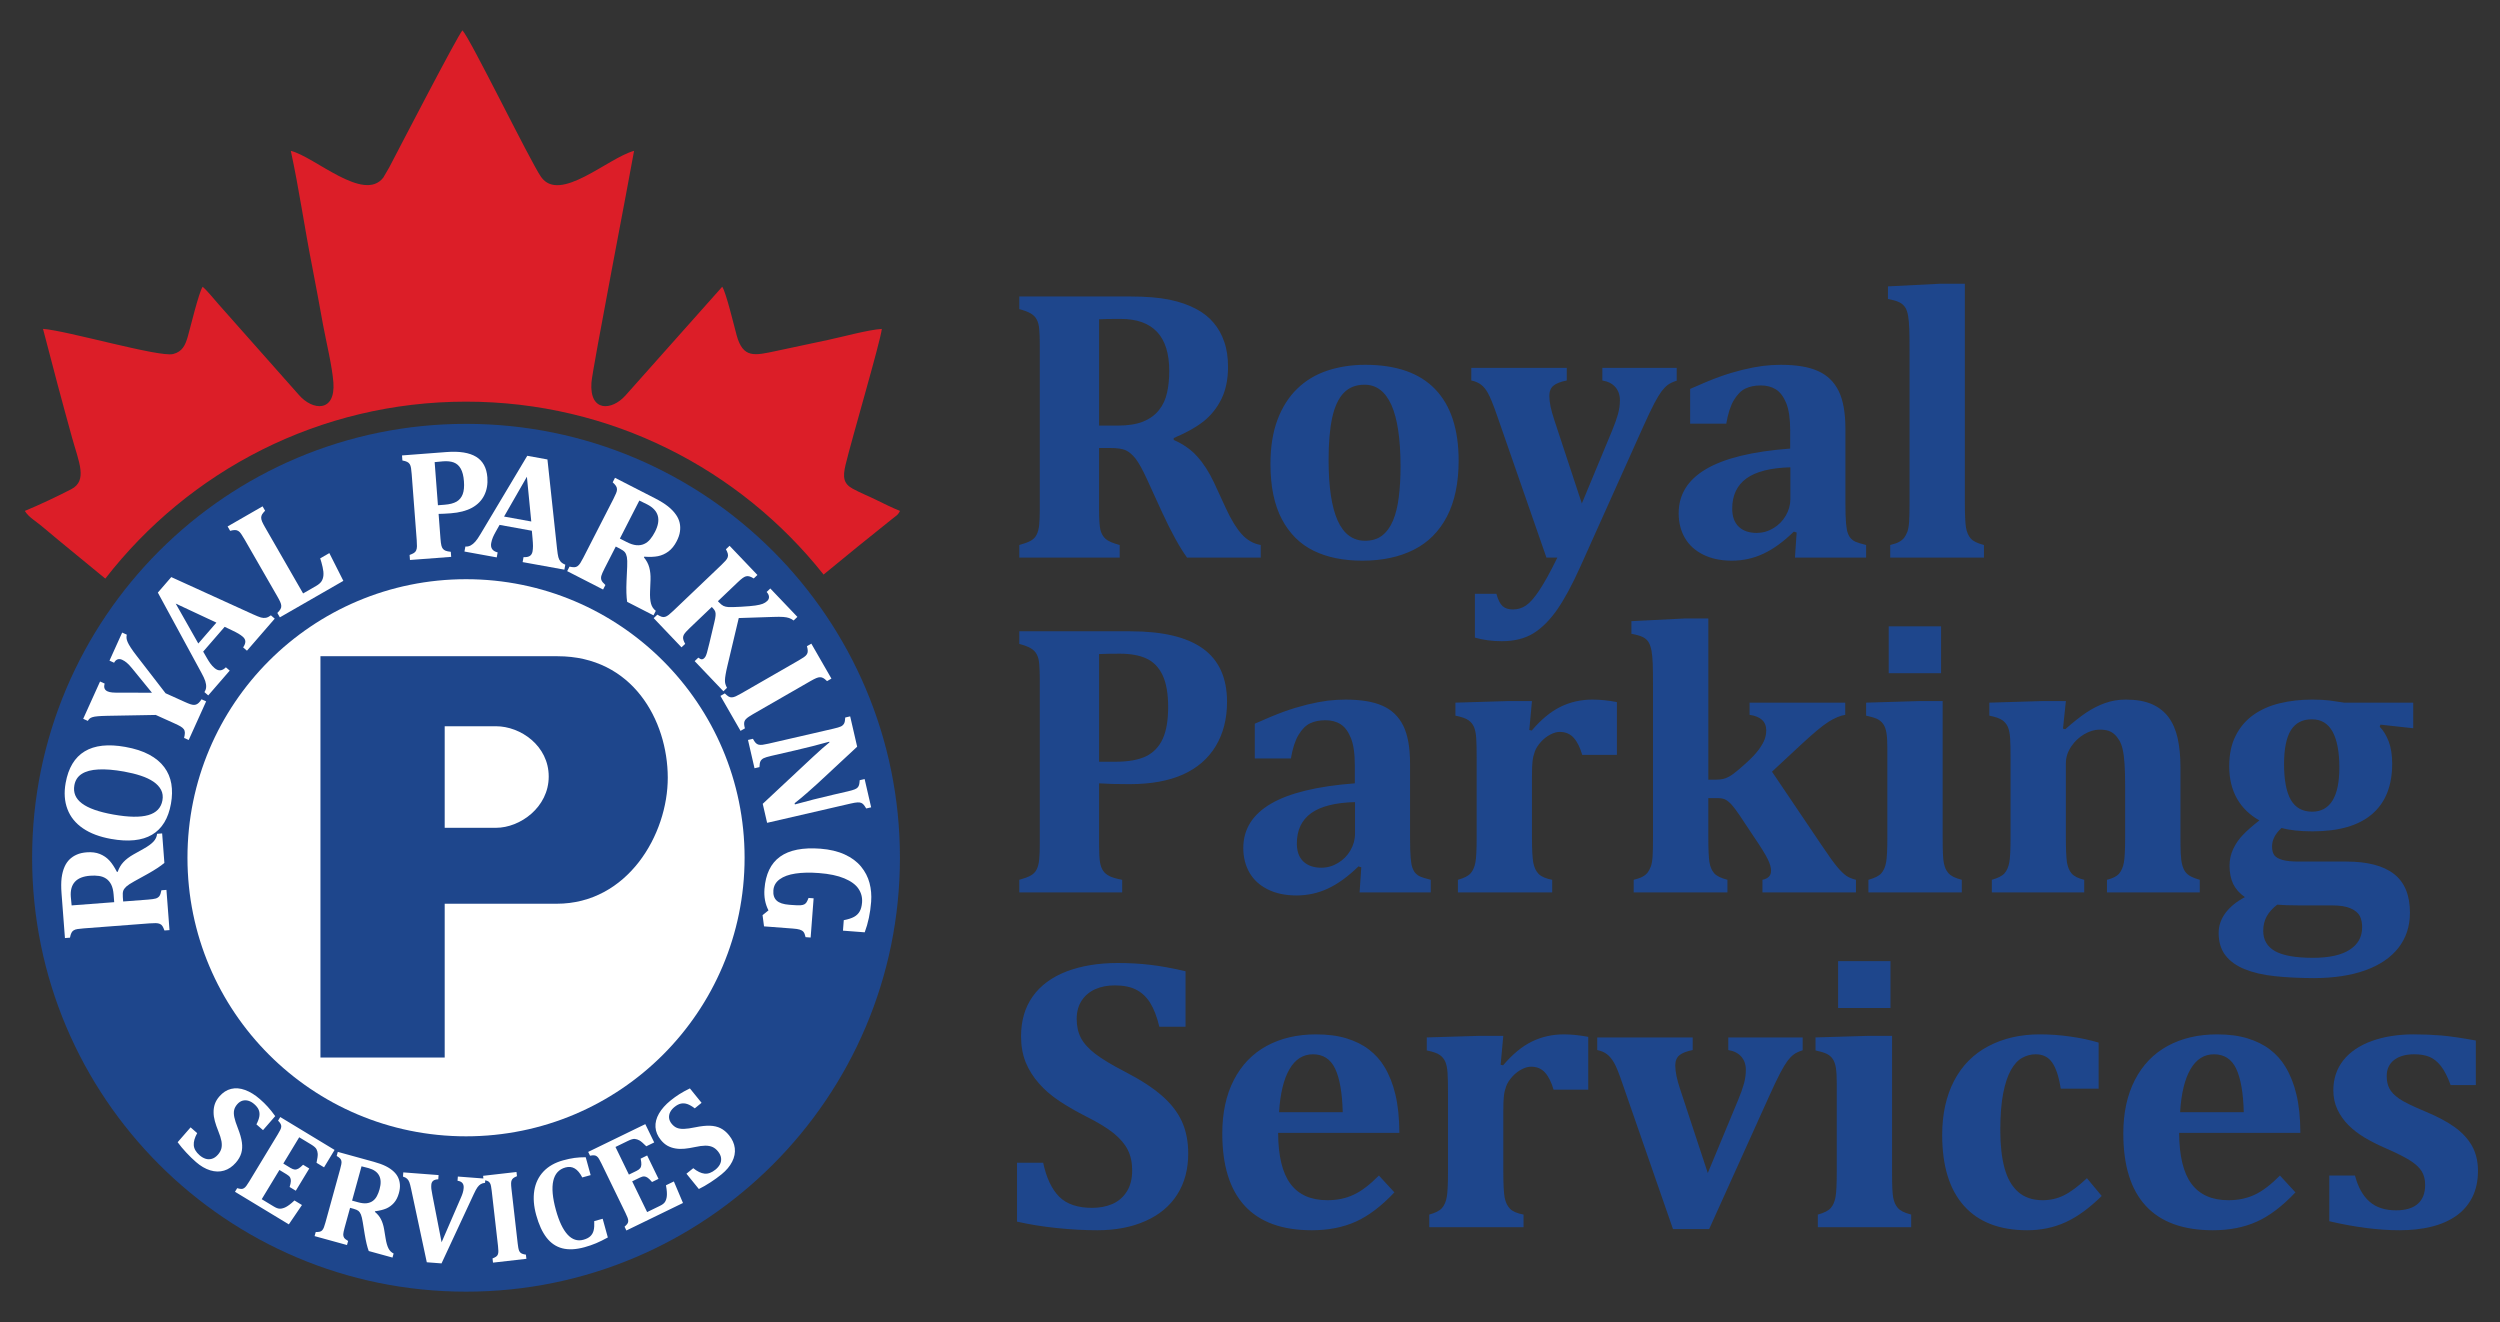 <svg width="295" height="156" viewBox="0 0 295 156" fill="none" xmlns="http://www.w3.org/2000/svg">
<rect x="0" y="0" width="295" height="156" fill="#333333" stroke="none"/>
<path fill-rule="evenodd" clip-rule="evenodd" d="M54.991 50.015C83.269 50.015 106.192 72.938 106.192 101.216C106.192 129.493 83.269 152.417 54.991 152.417C26.714 152.417 3.79 129.493 3.79 101.216C3.791 72.938 26.715 50.015 54.991 50.015Z" fill="#1E468C"/>
<path fill-rule="evenodd" clip-rule="evenodd" d="M54.992 68.346C73.145 68.346 87.862 83.063 87.862 101.216C87.862 119.369 73.145 134.086 54.992 134.086C36.838 134.086 22.121 119.369 22.121 101.216C22.121 83.063 36.838 68.346 54.992 68.346Z" fill="white"/>
<path fill-rule="evenodd" clip-rule="evenodd" d="M34.316 17.802C35.288 22.266 35.951 26.986 36.854 31.529C37.296 33.746 37.697 36.067 38.12 38.333C38.487 40.307 39.205 43.244 39.341 45.152C39.592 48.668 36.887 48.487 35.248 46.577L25.813 35.93C25.276 35.336 24.477 34.311 23.911 33.841C23.465 34.496 22.483 38.559 22.175 39.66C21.869 40.754 21.516 41.486 20.441 41.773C18.84 42.199 7.878 39.004 5.075 38.807L6.787 45.333C7.365 47.483 7.906 49.5 8.511 51.672C9.302 54.517 10.36 56.712 8.409 57.727C6.779 58.573 4.527 59.632 2.932 60.287C3.306 60.974 4.348 61.592 4.929 62.09C5.609 62.671 6.243 63.199 6.941 63.77L12.427 68.277C22.273 55.574 37.677 47.394 54.992 47.394C72.089 47.394 87.324 55.368 97.182 67.799C99.907 65.555 102.619 63.346 105.277 61.233C105.853 60.774 105.931 60.801 106.202 60.287C105.316 59.936 104.279 59.424 103.335 58.959C102.411 58.503 101.514 58.159 100.621 57.669C99.529 57.069 99.427 56.308 99.775 54.851C100.534 51.691 103.875 40.378 104.055 38.813C102.427 38.918 99.503 39.73 97.809 40.089C95.71 40.534 93.676 40.973 91.612 41.41C89.028 41.958 87.68 42.325 86.92 39.546C86.631 38.492 85.666 34.457 85.222 33.837L73.809 46.663C72.185 48.484 69.549 48.634 69.789 45.15C69.895 43.589 74.337 20.659 74.82 17.8C71.723 18.638 66.039 24.029 63.841 20.87C62.562 19.034 55.496 4.532 54.568 3.583C54.035 4.13 47.209 17.304 45.938 19.738L45.225 20.961C42.928 23.94 37.114 18.48 34.316 17.802Z" fill="#DC1E28"/>
<path d="M264.765 131.239C264.704 128.936 264.404 127.226 263.864 126.093C263.325 124.968 262.454 124.406 261.244 124.406C260.089 124.406 259.164 124.991 258.479 126.163C257.799 127.334 257.385 129.028 257.253 131.24H264.765V131.239ZM270.86 140.7C269.327 142.326 267.809 143.474 266.307 144.153C264.796 144.83 263.071 145.169 261.114 145.169C257.609 145.169 254.966 144.207 253.201 142.288C251.43 140.37 250.551 137.527 250.551 133.744C250.551 131.309 251.006 129.205 251.915 127.441C252.824 125.669 254.118 124.329 255.783 123.42C257.455 122.511 259.395 122.057 261.607 122.057C262.979 122.057 264.181 122.21 265.205 122.527C266.238 122.842 267.123 123.281 267.864 123.851C268.595 124.414 269.211 125.091 269.689 125.892C270.259 126.84 270.691 127.927 270.976 129.144C271.276 130.392 271.438 131.902 271.444 133.682H257.137C257.153 136.402 257.638 138.405 258.594 139.691C259.55 140.978 261.005 141.625 262.963 141.625C264.103 141.625 265.136 141.41 266.052 140.978C266.969 140.554 267.962 139.799 269.033 138.712L270.86 140.7ZM246.259 139.028L248.001 141.125C246.529 142.572 245.103 143.606 243.724 144.229C242.346 144.853 240.844 145.169 239.217 145.169C235.958 145.169 233.461 144.207 231.751 142.288C230.034 140.37 229.178 137.58 229.178 133.928C229.178 131.463 229.649 129.328 230.587 127.525C231.527 125.731 232.876 124.367 234.64 123.443C236.395 122.518 238.415 122.056 240.687 122.056C241.905 122.056 243.123 122.141 244.332 122.318C245.541 122.487 246.643 122.726 247.638 123.027V128.466H243.169C242.946 127.049 242.607 126.016 242.154 125.376C241.705 124.729 241.058 124.406 240.211 124.406C239.656 124.406 239.124 124.544 238.625 124.821C238.115 125.099 237.677 125.577 237.291 126.262C236.906 126.947 236.597 127.865 236.374 129.02C236.151 130.169 236.035 131.624 236.035 133.389C236.035 135.146 236.205 136.633 236.536 137.842C236.867 139.052 237.399 139.992 238.138 140.639C238.87 141.293 239.84 141.625 241.05 141.625C241.921 141.625 242.745 141.44 243.516 141.063C244.295 140.685 245.212 140.007 246.259 139.028ZM214.502 143.32C215.241 143.12 215.75 142.865 216.027 142.55C216.305 142.234 216.49 141.803 216.59 141.263C216.69 140.724 216.737 139.738 216.737 138.304V127.811C216.737 127.071 216.706 126.478 216.637 126.023C216.567 125.576 216.444 125.214 216.251 124.945C216.067 124.675 215.812 124.466 215.488 124.321C215.165 124.181 214.741 124.058 214.232 123.95V122.417L220.442 122.232H223.263V138.281C223.263 139.129 223.27 139.775 223.293 140.237C223.316 140.693 223.346 141.047 223.393 141.293C223.439 141.548 223.509 141.764 223.586 141.963C223.671 142.157 223.778 142.341 223.917 142.503C224.048 142.673 224.248 142.82 224.503 142.958C224.757 143.089 225.096 143.212 225.52 143.32V144.808H214.502V143.32ZM223.077 113.411V118.943H216.897V113.411H223.077ZM199.739 122.418V123.905C199.03 124.043 198.507 124.245 198.176 124.514C197.845 124.783 197.682 125.192 197.682 125.731C197.682 126.455 197.875 127.395 198.267 128.558L201.519 138.42L205.108 129.776C205.411 129.051 205.634 128.42 205.788 127.865C205.934 127.319 206.011 126.779 206.011 126.255C206.011 125.624 205.835 125.1 205.472 124.683C205.108 124.268 204.593 124.014 203.938 123.906V122.418H212.715V123.929C212.282 124.068 211.927 124.229 211.667 124.421C211.404 124.622 211.158 124.876 210.918 125.192C210.689 125.508 210.404 125.978 210.072 126.601C209.741 127.226 209.293 128.173 208.723 129.436L201.681 145.03H197.413L191.449 127.857C191.048 126.663 190.717 125.854 190.463 125.407C190.2 124.96 189.923 124.621 189.615 124.39C189.306 124.158 188.921 123.997 188.475 123.905V122.417H199.739V122.418ZM177.073 125.645L177.365 125.708C178.461 124.414 179.592 123.481 180.747 122.911C181.911 122.341 183.168 122.057 184.522 122.057C185.441 122.057 186.403 122.157 187.412 122.349V128.581H183.321C183.067 127.704 182.736 127.033 182.32 126.571C181.903 126.101 181.35 125.869 180.664 125.869C180.332 125.869 179.962 125.969 179.561 126.177C179.17 126.378 178.799 126.664 178.461 127.033C178.121 127.403 177.883 127.78 177.736 128.157C177.597 128.543 177.497 128.928 177.459 129.321C177.412 129.714 177.39 130.299 177.39 131.086V138.282C177.39 139.715 177.443 140.716 177.543 141.287C177.65 141.857 177.859 142.303 178.174 142.627C178.489 142.951 179.03 143.181 179.777 143.32V144.808H168.652V143.32C169.376 143.12 169.876 142.865 170.154 142.55C170.432 142.234 170.617 141.803 170.716 141.263C170.816 140.724 170.864 139.738 170.864 138.304V129.027C170.864 127.919 170.849 127.093 170.809 126.555C170.771 126.023 170.679 125.592 170.539 125.268C170.393 124.945 170.177 124.682 169.885 124.482C169.593 124.274 169.085 124.097 168.359 123.95V122.417L174.547 122.232H177.39L177.073 125.645ZM158.443 131.239C158.383 128.936 158.082 127.226 157.542 126.093C157.003 124.968 156.132 124.406 154.923 124.406C153.767 124.406 152.843 124.991 152.157 126.163C151.479 127.334 151.063 129.028 150.931 131.24H158.443V131.239ZM164.538 140.7C163.006 142.326 161.487 143.474 159.985 144.153C158.474 144.83 156.749 145.169 154.792 145.169C151.287 145.169 148.645 144.207 146.88 142.288C145.108 140.37 144.23 137.527 144.23 133.744C144.23 131.309 144.684 129.205 145.593 127.441C146.502 125.669 147.797 124.329 149.461 123.42C151.133 122.511 153.074 122.057 155.285 122.057C156.656 122.057 157.858 122.21 158.884 122.527C159.916 122.842 160.803 123.281 161.541 123.851C162.274 124.414 162.89 125.091 163.368 125.892C163.938 126.84 164.369 127.927 164.654 129.144C164.955 130.392 165.117 131.902 165.125 133.682H150.818C150.832 136.402 151.318 138.405 152.273 139.691C153.229 140.978 154.685 141.625 156.642 141.625C157.781 141.625 158.816 141.41 159.732 140.978C160.648 140.554 161.641 139.799 162.712 138.712L164.538 140.7ZM123.096 137.203C123.472 138.989 124.105 140.322 124.983 141.209C125.861 142.087 127.155 142.526 128.859 142.526C129.744 142.526 130.538 142.379 131.247 142.079C131.956 141.772 132.525 141.286 132.949 140.623C133.381 139.952 133.597 139.113 133.597 138.104C133.597 137.172 133.42 136.363 133.073 135.677C132.727 134.991 132.171 134.344 131.41 133.719C130.639 133.103 129.568 132.449 128.204 131.763C127.024 131.169 125.969 130.561 125.015 129.929C124.067 129.297 123.257 128.604 122.596 127.841C121.925 127.085 121.401 126.254 121.031 125.352C120.669 124.443 120.484 123.434 120.484 122.301C120.484 120.453 120.938 118.881 121.856 117.586C122.773 116.291 124.106 115.306 125.839 114.635C127.581 113.972 129.592 113.634 131.88 113.634C133.221 113.634 134.5 113.703 135.716 113.849C136.934 113.988 138.327 114.242 139.893 114.604V121.153H136.802C136.517 119.959 136.148 119.019 135.709 118.318C135.261 117.617 134.707 117.101 134.044 116.77C133.382 116.438 132.55 116.276 131.54 116.276C130.685 116.276 129.915 116.423 129.237 116.724C128.559 117.033 128.027 117.478 127.635 118.073C127.25 118.666 127.049 119.382 127.049 120.229C127.049 121.1 127.219 121.855 127.558 122.495C127.897 123.134 128.467 123.758 129.26 124.367C130.062 124.976 131.218 125.677 132.735 126.455C134.592 127.418 136.048 128.365 137.103 129.29C138.167 130.215 138.953 131.224 139.454 132.31C139.955 133.404 140.21 134.676 140.21 136.116C140.21 137.965 139.786 139.576 138.922 140.94C138.068 142.295 136.819 143.343 135.177 144.075C133.537 144.807 131.642 145.169 129.491 145.169C127.951 145.169 126.356 145.083 124.692 144.907C123.028 144.737 121.471 144.482 120.007 144.152V137.203H123.096ZM268.711 106.751C268.171 107.167 267.755 107.629 267.477 108.123C267.201 108.624 267.061 109.194 267.061 109.84C267.061 110.919 267.532 111.72 268.471 112.244C269.411 112.761 270.898 113.023 272.932 113.023C274.828 113.023 276.268 112.707 277.254 112.074C278.241 111.443 278.734 110.557 278.734 109.409C278.734 108.901 278.641 108.461 278.464 108.099C278.279 107.738 277.924 107.436 277.401 107.198C276.877 106.959 276.13 106.836 275.167 106.836H271.284C270.182 106.836 269.327 106.805 268.711 106.751ZM269.518 90.156C269.518 92.051 269.789 93.461 270.32 94.385C270.86 95.317 271.699 95.779 272.839 95.779C273.88 95.779 274.673 95.349 275.219 94.493C275.766 93.63 276.044 92.32 276.044 90.564C276.044 88.715 275.774 87.305 275.242 86.334C274.711 85.364 273.895 84.878 272.793 84.878C271.683 84.878 270.86 85.309 270.319 86.172C269.789 87.036 269.518 88.368 269.518 90.156ZM284.759 85.933L280.899 85.509L280.806 85.756C281.23 86.179 281.576 86.749 281.862 87.481C282.139 88.213 282.278 89.092 282.278 90.109C282.278 92.729 281.484 94.716 279.897 96.073C278.31 97.428 275.968 98.098 272.887 98.098C271.4 98.098 270.174 97.968 269.226 97.698C268.481 98.376 268.101 99.1 268.101 99.886C268.101 100.332 268.195 100.679 268.378 100.926C268.571 101.164 268.887 101.35 269.342 101.473C269.797 101.604 270.436 101.665 271.26 101.665H276.861C279.373 101.665 281.253 102.158 282.501 103.137C283.749 104.115 284.373 105.633 284.373 107.698C284.373 109.3 283.919 110.687 283.01 111.85C282.101 113.006 280.792 113.892 279.095 114.501C277.393 115.11 275.375 115.41 273.047 115.417C271.345 115.41 269.804 115.341 268.417 115.186C267.03 115.04 265.852 114.762 264.872 114.362C263.894 113.97 263.138 113.423 262.6 112.729C262.069 112.036 261.799 111.157 261.799 110.087C261.799 109.232 262.077 108.438 262.616 107.714C263.156 106.997 263.917 106.38 264.897 105.863C264.264 105.418 263.802 104.893 263.517 104.308C263.233 103.722 263.086 102.998 263.086 102.143C263.086 101.435 263.233 100.771 263.532 100.155C263.826 99.538 264.211 98.976 264.705 98.475C265.189 97.967 265.828 97.419 266.606 96.81C265.437 96.149 264.55 95.285 263.949 94.208C263.35 93.129 263.048 91.873 263.048 90.425C263.048 89.03 263.294 87.828 263.803 86.826C264.304 85.825 264.997 85.008 265.875 84.376C266.762 83.745 267.794 83.282 268.996 82.99C270.191 82.697 271.478 82.551 272.864 82.551C273.634 82.551 274.313 82.589 274.898 82.658C275.484 82.735 276.053 82.82 276.61 82.913H284.76V85.933H284.759ZM259.572 105.302H248.625V103.815C249.317 103.645 249.796 103.399 250.065 103.075C250.334 102.752 250.519 102.321 250.62 101.774C250.72 101.219 250.767 100.233 250.767 98.8V92.775C250.767 91.704 250.744 90.834 250.697 90.147C250.652 89.463 250.582 88.899 250.482 88.46C250.388 88.029 250.25 87.659 250.08 87.366C249.903 87.074 249.711 86.834 249.504 86.65C249.295 86.457 249.049 86.319 248.78 86.226C248.509 86.141 248.162 86.096 247.738 86.096C247.168 86.096 246.575 86.273 245.959 86.626C245.342 86.981 244.818 87.468 244.402 88.091C243.978 88.716 243.771 89.385 243.771 90.086V98.777C243.771 100.21 243.818 101.204 243.901 101.759C243.994 102.313 244.179 102.752 244.457 103.076C244.735 103.4 245.226 103.646 245.936 103.816V105.303H235.034V103.816C235.758 103.615 236.26 103.361 236.536 103.046C236.813 102.729 236.999 102.299 237.099 101.759C237.2 101.219 237.245 100.234 237.245 98.8V89.523C237.245 88.414 237.229 87.589 237.191 87.05C237.152 86.519 237.061 86.088 236.922 85.763C236.775 85.441 236.56 85.178 236.267 84.978C235.974 84.77 235.467 84.593 234.743 84.446V82.913L240.928 82.728H243.773L243.433 85.979L243.703 86.048C244.635 85.224 245.46 84.568 246.162 84.099C246.87 83.621 247.609 83.244 248.388 82.966C249.158 82.69 249.973 82.551 250.838 82.551C252.07 82.551 253.094 82.728 253.904 83.082C254.72 83.436 255.375 83.953 255.884 84.623C256.386 85.301 256.747 86.134 256.963 87.112C257.178 88.091 257.294 89.223 257.294 90.518V98.777C257.294 99.44 257.301 100.064 257.324 100.641C257.348 101.219 257.403 101.682 257.494 102.028C257.588 102.375 257.71 102.659 257.863 102.876C258.026 103.091 258.249 103.278 258.535 103.43C258.819 103.577 259.166 103.707 259.574 103.816V105.302H259.572ZM220.473 103.816C221.212 103.615 221.719 103.361 221.998 103.046C222.275 102.729 222.461 102.299 222.561 101.759C222.661 101.219 222.707 100.234 222.707 98.8V88.306C222.707 87.567 222.677 86.974 222.608 86.519C222.538 86.072 222.415 85.71 222.222 85.441C222.037 85.17 221.783 84.962 221.459 84.816C221.136 84.677 220.712 84.554 220.203 84.446V82.913L226.413 82.728H229.234V98.776C229.234 99.624 229.241 100.271 229.264 100.733C229.287 101.188 229.317 101.542 229.364 101.789C229.41 102.043 229.479 102.259 229.556 102.46C229.642 102.652 229.749 102.836 229.888 102.998C230.019 103.169 230.219 103.316 230.473 103.454C230.728 103.584 231.067 103.707 231.491 103.816V105.303H220.473V103.816ZM229.047 73.907V79.438H222.868V73.907H229.047ZM209.094 91.057L214.918 99.685C215.773 100.965 216.405 101.843 216.813 102.321C217.222 102.806 217.576 103.145 217.877 103.353C218.177 103.553 218.555 103.707 219.003 103.815V105.302H207.969V103.815C208.646 103.676 208.986 103.322 208.986 102.751C208.986 102.359 208.855 101.897 208.584 101.365C208.323 100.826 207.806 99.993 207.044 98.869L205.303 96.25C204.909 95.664 204.593 95.24 204.355 94.978C204.117 94.709 203.878 94.516 203.645 94.378C203.407 94.239 203.083 94.177 202.659 94.177H201.581V98.777C201.581 100.21 201.628 101.196 201.712 101.736C201.804 102.275 201.989 102.715 202.267 103.037C202.544 103.361 203.067 103.615 203.838 103.816V105.303H192.775V103.816C193.23 103.707 193.585 103.584 193.839 103.438C194.092 103.3 194.293 103.13 194.431 102.946C194.578 102.753 194.701 102.514 194.809 102.221C194.91 101.929 194.979 101.52 195.01 101.003C195.04 100.488 195.054 99.74 195.054 98.777V81.171C195.054 79.877 195.048 78.93 195.024 78.32C195.001 77.704 194.948 77.195 194.878 76.779C194.801 76.371 194.685 76.04 194.539 75.785C194.385 75.54 194.17 75.339 193.885 75.192C193.599 75.038 193.136 74.907 192.505 74.784V73.297L198.778 72.981H201.582V92.002H202.321C202.853 92.002 203.262 91.957 203.562 91.849C203.87 91.741 204.179 91.572 204.501 91.34C204.825 91.109 205.325 90.686 206.003 90.076C206.681 89.468 207.189 88.922 207.537 88.451C207.884 87.973 208.115 87.564 208.238 87.211C208.361 86.857 208.416 86.517 208.416 86.186C208.416 85.146 207.76 84.537 206.451 84.352V82.912H217.737V84.352C217.152 84.445 216.497 84.715 215.774 85.169C215.057 85.617 213.917 86.564 212.369 88.013L209.094 91.057ZM180.455 86.141L180.747 86.203C181.842 84.909 182.973 83.977 184.13 83.407C185.293 82.837 186.549 82.552 187.905 82.552C188.822 82.552 189.785 82.652 190.793 82.845V89.077H186.704C186.448 88.2 186.117 87.528 185.701 87.067C185.285 86.598 184.731 86.365 184.045 86.365C183.714 86.365 183.345 86.466 182.945 86.674C182.551 86.874 182.182 87.159 181.842 87.528C181.504 87.899 181.264 88.276 181.118 88.653C180.98 89.039 180.88 89.424 180.84 89.817C180.795 90.21 180.771 90.795 180.771 91.582V98.777C180.771 100.21 180.824 101.212 180.924 101.783C181.033 102.353 181.242 102.799 181.557 103.123C181.872 103.446 182.412 103.677 183.159 103.816V105.303H172.033V103.816C172.758 103.616 173.259 103.362 173.537 103.047C173.814 102.73 173.998 102.299 174.099 101.759C174.199 101.22 174.246 100.234 174.246 98.801V89.523C174.246 88.414 174.23 87.59 174.192 87.05C174.152 86.519 174.06 86.088 173.922 85.764C173.776 85.441 173.559 85.179 173.268 84.979C172.974 84.77 172.467 84.593 171.742 84.446V82.913L177.929 82.728H180.771L180.455 86.141ZM159.892 94.647C157.558 94.709 155.833 95.147 154.707 95.957C153.589 96.774 153.027 97.96 153.027 99.524C153.027 100.456 153.281 101.165 153.797 101.658C154.306 102.144 155.014 102.39 155.915 102.39C156.61 102.39 157.265 102.205 157.88 101.835C158.496 101.465 158.99 100.973 159.344 100.357C159.706 99.74 159.891 99.085 159.891 98.392V94.647H159.892ZM160.632 102.343L160.3 102.235C159.06 103.438 157.866 104.308 156.694 104.848C155.531 105.394 154.291 105.664 152.982 105.664C151.687 105.664 150.563 105.426 149.606 104.955C148.652 104.477 147.928 103.823 147.442 102.976C146.956 102.135 146.709 101.164 146.709 100.063C146.709 97.851 147.796 96.111 149.969 94.839C152.142 93.569 155.446 92.767 159.868 92.435V90.293C159.868 88.891 159.706 87.812 159.391 87.05C159.075 86.295 158.675 85.756 158.174 85.448C157.681 85.139 157.08 84.987 156.394 84.987C155.7 84.987 155.099 85.109 154.599 85.348C154.09 85.586 153.637 86.041 153.227 86.712C152.826 87.382 152.526 88.314 152.325 89.501H148.066V85.395C149.444 84.779 150.6 84.301 151.517 83.97C152.435 83.638 153.342 83.369 154.237 83.145C155.13 82.93 155.931 82.775 156.64 82.682C157.349 82.598 158.051 82.553 158.76 82.553C160.584 82.553 162.042 82.791 163.128 83.277C164.223 83.754 165.038 84.54 165.579 85.62C166.117 86.706 166.387 88.2 166.387 90.111V98.916C166.387 99.91 166.409 100.674 166.457 101.22C166.502 101.76 166.573 102.16 166.673 102.422C166.772 102.692 166.896 102.9 167.042 103.054C167.196 103.215 167.381 103.347 167.596 103.439C167.819 103.539 168.229 103.663 168.83 103.816V105.303H160.431L160.632 102.343ZM129.69 89.885H131.632C133.134 89.885 134.328 89.67 135.223 89.246C136.108 88.814 136.763 88.129 137.195 87.197C137.626 86.264 137.842 85.009 137.842 83.429C137.842 81.865 137.627 80.617 137.195 79.692C136.763 78.767 136.139 78.113 135.307 77.72C134.482 77.327 133.42 77.134 132.125 77.134C131.077 77.134 130.26 77.149 129.69 77.181V89.885ZM129.69 99.663C129.69 100.65 129.729 101.357 129.807 101.774C129.876 102.182 129.999 102.514 130.176 102.761C130.346 103.014 130.6 103.215 130.924 103.385C131.247 103.546 131.747 103.692 132.417 103.816V105.303H120.276V103.816C120.838 103.663 121.277 103.5 121.599 103.33C121.923 103.153 122.164 102.914 122.317 102.607C122.478 102.299 122.578 101.905 122.624 101.436C122.671 100.957 122.694 100.358 122.694 99.641V80.18C122.694 79.47 122.671 78.877 122.632 78.4C122.602 77.914 122.502 77.529 122.339 77.221C122.186 76.92 121.947 76.681 121.624 76.488C121.3 76.303 120.853 76.134 120.275 75.98V74.493H133.388C137.202 74.493 140.052 75.171 141.947 76.534C143.842 77.898 144.79 79.994 144.79 82.821C144.79 84.824 144.343 86.558 143.458 88.037C142.571 89.509 141.285 90.626 139.597 91.389C137.911 92.144 135.808 92.53 133.28 92.53C131.817 92.53 130.622 92.499 129.69 92.436V99.663H129.69ZM231.852 59.272C231.852 60.705 231.899 61.691 231.982 62.231C232.075 62.77 232.26 63.21 232.538 63.533C232.814 63.856 233.34 64.111 234.109 64.311V65.798H223.046V64.311C223.501 64.203 223.856 64.079 224.11 63.934C224.363 63.795 224.564 63.626 224.702 63.441C224.849 63.248 224.972 63.009 225.08 62.717C225.181 62.425 225.25 62.015 225.28 61.499C225.311 60.984 225.327 60.236 225.327 59.272V41.667C225.327 40.373 225.319 39.425 225.295 38.816C225.272 38.199 225.227 37.691 225.159 37.275C225.088 36.867 224.98 36.535 224.818 36.282C224.664 36.035 224.44 35.834 224.156 35.688C223.87 35.533 223.409 35.403 222.778 35.279V33.793L229.025 33.477H231.852V59.272ZM211.265 55.142C208.931 55.204 207.205 55.643 206.08 56.452C204.963 57.269 204.401 58.455 204.401 60.02C204.401 60.952 204.656 61.661 205.17 62.153C205.68 62.639 206.388 62.885 207.29 62.885C207.983 62.885 208.638 62.701 209.255 62.331C209.87 61.961 210.363 61.468 210.717 60.852C211.08 60.235 211.264 59.581 211.264 58.887V55.142H211.265ZM212.005 62.838L211.674 62.731C210.433 63.933 209.24 64.803 208.069 65.343C206.906 65.89 205.664 66.16 204.354 66.16C203.06 66.16 201.935 65.921 200.981 65.45C200.025 64.973 199.299 64.319 198.815 63.471C198.329 62.631 198.083 61.66 198.083 60.558C198.083 58.347 199.169 56.606 201.342 55.334C203.515 54.064 206.82 53.262 211.242 52.931V50.79C211.242 49.387 211.081 48.308 210.765 47.545C210.449 46.791 210.048 46.251 209.547 45.944C209.054 45.635 208.453 45.482 207.767 45.482C207.073 45.482 206.473 45.605 205.972 45.843C205.463 46.082 205.009 46.537 204.6 47.207C204.2 47.878 203.9 48.809 203.699 49.996H199.438V45.891C200.816 45.274 201.974 44.797 202.889 44.465C203.806 44.133 204.716 43.864 205.61 43.64C206.502 43.425 207.303 43.271 208.013 43.178C208.722 43.094 209.422 43.048 210.132 43.048C211.957 43.048 213.414 43.286 214.5 43.772C215.595 44.25 216.412 45.036 216.951 46.114C217.491 47.201 217.759 48.696 217.759 50.607V59.412C217.759 60.406 217.783 61.169 217.829 61.715C217.876 62.256 217.945 62.656 218.044 62.918C218.144 63.188 218.268 63.396 218.416 63.549C218.569 63.711 218.754 63.842 218.97 63.935C219.193 64.034 219.601 64.158 220.202 64.311V65.799H211.804L212.005 62.838ZM186.503 66.815C185.525 68.996 184.599 70.706 183.737 71.946C182.867 73.186 181.935 74.12 180.932 74.736C179.932 75.352 178.691 75.66 177.204 75.66C176.071 75.66 175.016 75.522 174.038 75.236V70.067H176.572C176.765 70.768 177.011 71.253 177.305 71.524C177.597 71.785 178.005 71.916 178.529 71.916C179.107 71.916 179.616 71.755 180.078 71.439C180.54 71.122 181.057 70.537 181.634 69.667C182.212 68.803 182.929 67.517 183.767 65.799H182.481L176.589 48.849C176.173 47.655 175.832 46.846 175.586 46.399C175.339 45.952 175.063 45.613 174.754 45.383C174.446 45.151 174.06 44.989 173.614 44.897V43.409H184.877V44.897C184.167 45.035 183.644 45.236 183.313 45.506C182.981 45.775 182.821 46.183 182.821 46.722C182.821 47.447 183.014 48.386 183.405 49.55L186.657 59.411L190.247 50.768C190.548 50.042 190.771 49.411 190.925 48.857C191.072 48.31 191.15 47.771 191.15 47.247C191.15 46.615 190.972 46.091 190.61 45.675C190.247 45.259 189.731 45.004 189.076 44.897V43.409H197.853V44.92C197.421 45.058 197.066 45.22 196.804 45.412C196.542 45.613 196.296 45.867 196.057 46.183C195.825 46.498 195.541 46.969 195.209 47.593C194.878 48.216 194.431 49.164 193.861 50.428L186.503 66.815ZM156.773 54.264C156.773 57.454 157.134 59.842 157.844 61.429C158.559 63.016 159.638 63.81 161.088 63.81C161.881 63.81 162.551 63.61 163.083 63.202C163.614 62.793 164.045 62.208 164.369 61.444C164.692 60.675 164.924 59.749 165.054 58.678C165.193 57.599 165.262 56.39 165.262 55.049C165.262 51.821 164.901 49.401 164.191 47.799C163.475 46.197 162.419 45.395 161.017 45.395C159.992 45.395 159.176 45.719 158.559 46.366C157.943 47.005 157.488 47.976 157.203 49.271C156.918 50.567 156.773 52.23 156.773 54.264ZM160.749 66.16C158.537 66.16 156.626 65.775 155.024 64.996C153.422 64.219 152.172 62.978 151.263 61.275C150.362 59.565 149.914 57.393 149.914 54.758C149.914 52.746 150.192 50.998 150.746 49.526C151.302 48.047 152.08 46.829 153.074 45.866C154.067 44.903 155.246 44.194 156.626 43.733C158.004 43.278 159.499 43.047 161.109 43.047C164.746 43.047 167.496 44.003 169.346 45.921C171.195 47.84 172.119 50.652 172.119 54.358C172.119 56.969 171.664 59.165 170.747 60.938C169.829 62.702 168.52 64.019 166.818 64.874C165.116 65.729 163.097 66.16 160.749 66.16ZM129.69 37.676V50.219H131.925C133.126 50.219 134.12 50.057 134.907 49.741C135.685 49.418 136.309 48.964 136.763 48.385C137.225 47.808 137.541 47.122 137.711 46.344C137.888 45.558 137.972 44.703 137.972 43.771C137.972 41.722 137.495 40.188 136.533 39.164C135.57 38.139 134.137 37.631 132.242 37.631C130.947 37.631 130.098 37.646 129.69 37.676ZM132.125 65.798H120.277V64.31C120.838 64.156 121.278 63.994 121.6 63.825C121.924 63.647 122.164 63.409 122.317 63.1C122.479 62.792 122.579 62.399 122.625 61.93C122.672 61.452 122.694 60.851 122.694 60.134V40.674C122.694 39.964 122.672 39.371 122.633 38.894C122.602 38.408 122.502 38.024 122.34 37.715C122.186 37.415 121.947 37.175 121.624 36.983C121.3 36.798 120.854 36.628 120.276 36.473V34.986H133.435C135.214 34.986 136.724 35.11 137.965 35.356C139.205 35.611 140.291 35.988 141.223 36.497C142.01 36.921 142.673 37.452 143.211 38.092C143.752 38.731 144.168 39.478 144.459 40.327C144.76 41.174 144.907 42.168 144.907 43.292C144.907 44.763 144.644 46.035 144.128 47.083C143.605 48.139 142.904 49.017 142.025 49.717C141.148 50.411 139.969 51.073 138.498 51.69V51.913C139.607 52.399 140.531 53.039 141.255 53.847C141.987 54.648 142.65 55.673 143.236 56.906L144.652 59.973C145.284 61.344 145.916 62.369 146.54 63.054C147.164 63.74 147.903 64.156 148.766 64.31V65.798H140.075C139.198 64.596 138.211 62.8 137.117 60.428L135.352 56.568C134.829 55.42 134.374 54.611 134.004 54.126C133.626 53.648 133.233 53.317 132.84 53.132C132.44 52.955 131.823 52.863 130.999 52.863H129.689V60.136C129.689 61.261 129.743 62.054 129.843 62.501C129.951 62.956 130.16 63.318 130.46 63.588C130.759 63.857 131.314 64.096 132.123 64.311V65.798H132.125Z" fill="#1E468C"/>
<path d="M277.886 138.712C278.247 140.084 278.818 141.109 279.603 141.794C280.383 142.48 281.43 142.819 282.739 142.819C283.864 142.819 284.719 142.564 285.298 142.055C285.882 141.539 286.168 140.792 286.168 139.821C286.168 139.197 286.036 138.673 285.775 138.234C285.513 137.802 285.074 137.386 284.465 136.986C283.857 136.585 282.816 136.061 281.337 135.415C280.512 135.052 279.735 134.659 279.003 134.221C278.27 133.782 277.639 133.288 277.092 132.741C276.553 132.195 276.121 131.578 275.806 130.899C275.489 130.221 275.335 129.474 275.335 128.642C275.335 127.294 275.729 126.115 276.506 125.122C277.293 124.128 278.41 123.373 279.858 122.841C281.315 122.317 282.971 122.055 284.835 122.055C285.937 122.055 287.008 122.101 288.063 122.186C289.119 122.278 290.483 122.478 292.146 122.78V128.034H289.173C288.825 127.071 288.441 126.331 288.033 125.799C287.617 125.275 287.162 124.905 286.669 124.705C286.168 124.504 285.574 124.405 284.881 124.405C283.887 124.405 283.101 124.628 282.508 125.075C281.923 125.53 281.631 126.161 281.631 126.971C281.631 127.547 281.738 128.034 281.947 128.442C282.162 128.849 282.533 129.243 283.079 129.629C283.619 130.013 284.666 130.522 286.213 131.169C287.632 131.763 288.78 132.371 289.667 133.011C290.552 133.65 291.23 134.39 291.7 135.222C292.162 136.062 292.401 137.032 292.401 138.15C292.401 139.367 292.169 140.415 291.722 141.293C291.268 142.18 290.637 142.903 289.828 143.474C289.01 144.044 288.04 144.475 286.9 144.753C285.767 145.03 284.511 145.169 283.147 145.169C280.659 145.169 277.9 144.815 274.858 144.106V138.712H277.886Z" fill="#1E468C"/>
<path d="M30.983 59.748L31.281 60.266C31.123 60.427 31.007 60.57 30.93 60.693C30.856 60.817 30.819 60.946 30.819 61.088C30.82 61.227 30.857 61.384 30.933 61.559C31.009 61.736 31.122 61.95 31.265 62.2L35.766 70.027L37.288 69.15C37.594 68.975 37.81 68.79 37.941 68.59C38.068 68.388 38.143 68.153 38.165 67.88C38.185 67.607 38.154 67.282 38.067 66.912C37.982 66.539 37.889 66.197 37.784 65.885L38.862 65.265L40.516 68.542L33.025 72.848L32.727 72.329C32.893 72.164 33.014 72.019 33.089 71.89C33.165 71.764 33.2 71.63 33.191 71.492C33.186 71.352 33.142 71.195 33.065 71.023C32.986 70.847 32.873 70.633 32.729 70.383L28.838 63.616C28.697 63.369 28.57 63.167 28.461 63.008C28.353 62.846 28.241 62.731 28.123 62.657C28.009 62.583 27.879 62.548 27.726 62.545C27.577 62.545 27.387 62.576 27.155 62.638L26.858 62.121L30.983 59.748ZM23.4 75.933L25.535 73.469L20.732 71.222L23.4 75.933ZM26.51 73.965L23.975 76.89L24.431 77.679C24.557 77.903 24.69 78.108 24.825 78.297C24.96 78.485 25.124 78.665 25.316 78.831C25.763 79.217 26.209 79.19 26.654 78.741L27.106 79.132L24.572 82.058L24.12 81.667C24.246 81.483 24.314 81.282 24.325 81.067C24.337 80.852 24.299 80.619 24.218 80.363C24.134 80.106 23.982 79.779 23.761 79.379L18.625 69.926L20.21 68.096L29.844 72.485C30.273 72.68 30.589 72.807 30.793 72.865C30.995 72.92 31.188 72.933 31.372 72.9C31.555 72.867 31.755 72.769 31.967 72.609L32.419 73L29.141 76.784L28.69 76.393C28.869 76.13 28.954 75.897 28.949 75.692C28.944 75.486 28.841 75.301 28.65 75.134C28.51 75.013 28.337 74.892 28.138 74.771C27.935 74.654 27.671 74.515 27.343 74.361L26.51 73.965ZM19.537 81.804L21.8 82.827C22.091 82.958 22.317 83.05 22.475 83.1C22.635 83.152 22.772 83.178 22.885 83.178C22.998 83.174 23.098 83.156 23.183 83.116C23.271 83.08 23.362 83.016 23.461 82.925C23.559 82.834 23.667 82.695 23.781 82.516L24.325 82.763L22.265 87.321L21.721 87.076C21.783 86.833 21.814 86.629 21.815 86.467C21.814 86.306 21.773 86.166 21.687 86.046C21.601 85.928 21.474 85.819 21.302 85.718C21.134 85.619 20.911 85.509 20.644 85.387L18.38 84.364L12.642 84.467C12.155 84.477 11.788 84.495 11.545 84.518C11.263 84.543 11.05 84.576 10.91 84.625C10.771 84.671 10.662 84.722 10.591 84.782C10.518 84.841 10.44 84.935 10.361 85.065L9.817 84.82L11.806 80.418L12.351 80.664C12.216 81.113 12.329 81.418 12.692 81.582C12.836 81.647 13.021 81.69 13.252 81.713C13.481 81.731 13.795 81.741 14.196 81.734L17.931 81.742L15.582 78.861C15.348 78.576 15.142 78.356 14.967 78.21C14.793 78.06 14.607 77.942 14.409 77.852C14.209 77.762 14.028 77.748 13.864 77.81C13.701 77.873 13.568 78.002 13.463 78.203L12.919 77.957L14.416 74.644L14.96 74.889C14.926 75.054 14.916 75.196 14.932 75.319C14.946 75.441 14.987 75.587 15.059 75.76C15.131 75.931 15.254 76.154 15.431 76.424C15.607 76.697 15.844 77.028 16.148 77.416L19.537 81.804ZM13.371 96.115C15.166 96.435 16.543 96.459 17.498 96.183C18.452 95.91 19.009 95.327 19.167 94.442C19.248 93.985 19.196 93.573 19.007 93.209C18.815 92.84 18.517 92.521 18.111 92.242C17.702 91.964 17.203 91.726 16.613 91.533C16.019 91.335 15.363 91.175 14.635 91.044C13.452 90.834 12.443 90.751 11.607 90.797C10.777 90.839 10.12 91.015 9.647 91.32C9.171 91.625 8.881 92.073 8.775 92.661C8.622 93.522 8.917 94.239 9.668 94.803C10.417 95.37 11.652 95.808 13.371 96.115ZM20.174 94.835C19.863 96.583 19.115 97.805 17.936 98.499C16.756 99.193 15.145 99.358 13.104 98.993C11.767 98.755 10.659 98.34 9.788 97.744C8.913 97.147 8.304 96.394 7.959 95.478C7.611 94.564 7.541 93.535 7.745 92.393C8.064 90.614 8.814 89.368 9.994 88.659C11.171 87.948 12.767 87.774 14.777 88.134C15.902 88.334 16.844 88.637 17.603 89.047C18.364 89.456 18.956 89.951 19.386 90.532C19.818 91.111 20.094 91.765 20.217 92.487C20.338 93.214 20.325 93.995 20.174 94.835ZM8.452 106.838L13.476 106.457L13.407 105.562C13.37 105.08 13.276 104.688 13.125 104.383C12.971 104.081 12.771 103.844 12.526 103.679C12.28 103.513 11.995 103.407 11.679 103.362C11.359 103.316 11.012 103.308 10.64 103.336C9.819 103.398 9.22 103.635 8.839 104.053C8.459 104.47 8.298 105.06 8.355 105.818C8.395 106.337 8.428 106.676 8.452 106.838ZM19.64 105.007L20.001 109.753L19.405 109.797C19.326 109.576 19.248 109.406 19.17 109.282C19.09 109.157 18.987 109.07 18.858 109.018C18.73 108.961 18.57 108.934 18.38 108.929C18.188 108.925 17.946 108.935 17.659 108.956L9.865 109.55C9.581 109.57 9.344 109.598 9.154 109.627C8.961 109.655 8.809 109.706 8.692 109.781C8.576 109.851 8.487 109.955 8.421 110.09C8.356 110.225 8.302 110.41 8.258 110.645L7.663 110.691L7.261 105.42C7.207 104.708 7.21 104.099 7.271 103.595C7.336 103.091 7.453 102.644 7.629 102.255C7.776 101.928 7.967 101.646 8.207 101.41C8.447 101.174 8.733 100.985 9.064 100.842C9.394 100.696 9.788 100.607 10.239 100.573C10.827 100.529 11.344 100.594 11.78 100.77C12.218 100.947 12.592 101.201 12.899 101.532C13.204 101.863 13.504 102.314 13.797 102.884L13.886 102.878C14.046 102.418 14.275 102.029 14.576 101.714C14.874 101.397 15.266 101.1 15.742 100.829L16.925 100.167C17.456 99.872 17.846 99.589 18.102 99.317C18.358 99.047 18.502 98.739 18.537 98.388L19.133 98.343L19.397 101.823C18.942 102.211 18.254 102.661 17.337 103.171L15.845 103.996C15.402 104.24 15.091 104.447 14.908 104.61C14.729 104.776 14.608 104.943 14.546 105.106C14.487 105.272 14.469 105.521 14.494 105.851L14.534 106.376L17.446 106.155C17.897 106.12 18.213 106.074 18.388 106.021C18.569 105.964 18.707 105.869 18.805 105.741C18.904 105.612 18.983 105.383 19.045 105.052L19.64 105.007Z" fill="white"/>
<path d="M71.164 69.564L66.928 67.395L67.201 66.863C67.43 66.911 67.616 66.933 67.763 66.933C67.911 66.929 68.04 66.887 68.152 66.805C68.266 66.724 68.373 66.602 68.477 66.443C68.58 66.281 68.698 66.07 68.829 65.814L72.392 58.857C72.522 58.604 72.623 58.388 72.696 58.209C72.774 58.031 72.808 57.874 72.806 57.735C72.806 57.599 72.766 57.47 72.684 57.342C72.603 57.216 72.475 57.074 72.296 56.913L72.569 56.381L77.272 58.79C77.908 59.115 78.426 59.437 78.823 59.751C79.221 60.07 79.54 60.403 79.781 60.756C79.983 61.05 80.124 61.362 80.199 61.689C80.274 62.017 80.286 62.36 80.236 62.717C80.189 63.074 80.059 63.456 79.852 63.859C79.584 64.385 79.257 64.791 78.881 65.07C78.501 65.353 78.089 65.538 77.646 65.628C77.206 65.716 76.662 65.736 76.024 65.687L75.982 65.767C76.29 66.143 76.503 66.541 76.614 66.963C76.729 67.384 76.778 67.87 76.762 68.419L76.708 69.774C76.682 70.38 76.72 70.862 76.818 71.221C76.915 71.582 77.104 71.865 77.384 72.078L77.112 72.61L74.005 71.018C73.912 70.428 73.887 69.606 73.931 68.557L74.008 66.854C74.03 66.347 74.016 65.976 73.972 65.734C73.925 65.495 73.845 65.303 73.738 65.165C73.627 65.028 73.424 64.882 73.13 64.732L72.661 64.492L71.33 67.093C71.124 67.496 70.999 67.789 70.952 67.967C70.908 68.148 70.916 68.316 70.974 68.468C71.032 68.62 71.186 68.806 71.436 69.032L71.164 69.564ZM88.866 84.262C88.684 84.367 88.518 84.47 88.366 84.572C88.214 84.674 88.096 84.767 88.015 84.856C87.935 84.945 87.878 85.038 87.844 85.137C87.81 85.238 87.8 85.356 87.811 85.487C87.82 85.621 87.852 85.775 87.9 85.946L87.383 86.243L85.011 82.118L85.528 81.82C85.695 81.985 85.838 82.106 85.962 82.184C86.088 82.262 86.219 82.297 86.358 82.289C86.498 82.284 86.654 82.24 86.828 82.162C87.003 82.082 87.217 81.97 87.466 81.826L94.249 77.926C94.499 77.783 94.705 77.655 94.857 77.549C95.013 77.444 95.129 77.332 95.204 77.213C95.28 77.098 95.318 76.966 95.315 76.818C95.315 76.668 95.281 76.48 95.22 76.247L95.737 75.95L98.109 80.076L97.591 80.373C97.41 80.192 97.257 80.07 97.133 80.005C97.008 79.942 96.885 79.908 96.759 79.913C96.634 79.913 96.49 79.947 96.328 80.013C96.162 80.081 95.933 80.197 95.642 80.365L88.866 84.262ZM85.834 78.573C85.735 78.993 85.662 79.335 85.62 79.598C85.574 79.864 85.549 80.081 85.545 80.251C85.541 80.422 85.557 80.573 85.593 80.701C85.628 80.831 85.691 80.984 85.786 81.163L85.359 81.569L81.97 78.013L82.401 77.6C82.565 77.727 82.696 77.794 82.799 77.798C82.897 77.802 82.99 77.766 83.074 77.687C83.143 77.62 83.201 77.543 83.252 77.461C83.302 77.374 83.356 77.234 83.418 77.033C83.475 76.834 83.573 76.453 83.708 75.894L84.296 73.412C84.369 73.113 84.415 72.864 84.434 72.675C84.454 72.484 84.443 72.324 84.405 72.19C84.364 72.057 84.269 71.913 84.119 71.757L83.993 71.624L81.389 74.108C81.236 74.253 81.1 74.392 80.976 74.527C80.853 74.662 80.76 74.78 80.702 74.886C80.646 74.992 80.612 75.096 80.604 75.198C80.595 75.305 80.612 75.422 80.654 75.548C80.695 75.675 80.762 75.817 80.851 75.973L80.418 76.385L77.134 72.94L77.566 72.528C77.768 72.65 77.936 72.733 78.075 72.779C78.216 72.823 78.352 72.828 78.484 72.787C78.619 72.748 78.76 72.669 78.91 72.552C79.062 72.432 79.242 72.273 79.451 72.074L85.108 66.681C85.315 66.484 85.481 66.313 85.609 66.169C85.74 66.025 85.825 65.89 85.87 65.757C85.914 65.63 85.918 65.494 85.884 65.347C85.849 65.201 85.774 65.025 85.659 64.813L86.091 64.402L89.375 67.846L88.943 68.257C88.718 68.121 88.539 68.036 88.399 68.006C88.263 67.974 88.135 67.975 88.017 68.008C87.897 68.045 87.769 68.106 87.632 68.209C87.491 68.309 87.296 68.476 87.047 68.714L84.712 70.941L84.845 71.08C85.034 71.28 85.211 71.419 85.365 71.496C85.522 71.571 85.715 71.618 85.95 71.634C86.181 71.652 86.677 71.638 87.432 71.597C88.191 71.554 88.76 71.505 89.136 71.451C89.514 71.394 89.804 71.326 90.006 71.246C90.211 71.166 90.384 71.056 90.528 70.919C90.681 70.774 90.752 70.607 90.741 70.421C90.73 70.235 90.639 70.045 90.464 69.852L90.895 69.44L94.092 72.793L93.646 73.217C93.456 73.081 93.277 72.982 93.102 72.924C92.927 72.863 92.701 72.823 92.416 72.8C92.132 72.781 91.744 72.778 91.253 72.797L87.173 72.93L85.834 78.573ZM75.442 59.065L73.146 63.55L73.945 63.958C74.375 64.178 74.759 64.303 75.099 64.333C75.436 64.361 75.742 64.313 76.01 64.189C76.281 64.066 76.52 63.879 76.723 63.633C76.929 63.384 77.116 63.093 77.288 62.76C77.662 62.028 77.773 61.392 77.616 60.85C77.459 60.307 77.04 59.863 76.362 59.516C75.9 59.278 75.593 59.13 75.442 59.065ZM102.796 95.266L102.214 95.4C102.081 95.182 101.979 95.03 101.903 94.947C101.829 94.859 101.737 94.795 101.635 94.745C101.531 94.7 101.384 94.678 101.197 94.684C101.008 94.689 100.731 94.738 100.36 94.823L90.519 97.094L90.002 94.851L95.955 89.288C96.763 88.537 97.402 87.977 97.875 87.601L97.856 87.52C96.604 87.872 95.275 88.21 93.866 88.536L91.021 89.192C90.58 89.294 90.274 89.386 90.109 89.469C89.942 89.556 89.822 89.67 89.747 89.807C89.667 89.946 89.626 90.181 89.615 90.52L89.033 90.654L88.263 87.313L88.845 87.18C88.956 87.385 89.058 87.543 89.16 87.653C89.259 87.763 89.377 87.834 89.512 87.87C89.647 87.902 89.807 87.907 89.994 87.883C90.179 87.859 90.414 87.815 90.688 87.751L98.331 85.988C98.772 85.887 99.071 85.798 99.232 85.719C99.391 85.641 99.512 85.531 99.596 85.385C99.68 85.239 99.726 84.999 99.739 84.666L100.32 84.531L101.145 88.111L96.434 92.491C96.139 92.765 95.735 93.126 95.222 93.571C94.712 94.018 94.225 94.42 93.765 94.781L93.797 94.923C95.188 94.535 96.718 94.148 98.385 93.763L100.028 93.384C100.411 93.295 100.682 93.216 100.847 93.147C101.013 93.081 101.133 93.005 101.205 92.921C101.277 92.841 101.334 92.74 101.368 92.623C101.405 92.508 101.428 92.321 101.444 92.063L102.026 91.929L102.796 95.266ZM102.037 110.013L99.471 109.818L99.565 108.581C100.081 108.48 100.482 108.353 100.771 108.194C101.058 108.04 101.279 107.826 101.436 107.556C101.593 107.286 101.689 106.93 101.723 106.492C101.768 105.893 101.626 105.351 101.297 104.867C100.967 104.38 100.411 103.974 99.633 103.649C98.857 103.323 97.856 103.113 96.634 103.02C95.579 102.94 94.655 102.959 93.867 103.079C93.078 103.197 92.46 103.423 92.003 103.755C91.546 104.089 91.298 104.523 91.259 105.06C91.218 105.588 91.346 105.992 91.645 106.269C91.94 106.546 92.437 106.711 93.127 106.763L93.474 106.789C93.931 106.824 94.258 106.837 94.458 106.821C94.655 106.806 94.803 106.769 94.908 106.713C95.008 106.658 95.091 106.581 95.161 106.483C95.227 106.386 95.312 106.209 95.409 105.957L96.007 106.002L95.656 110.629L95.057 110.584C94.991 110.275 94.904 110.064 94.798 109.948C94.693 109.83 94.544 109.745 94.359 109.691C94.171 109.635 93.906 109.596 93.562 109.57L90.155 109.311L89.982 107.989L90.68 107.424C90.293 106.671 90.137 105.835 90.207 104.906C90.34 103.147 90.956 101.872 92.049 101.086C93.144 100.301 94.731 99.987 96.816 100.146C97.912 100.23 98.865 100.457 99.672 100.825C100.482 101.197 101.126 101.674 101.606 102.259C102.085 102.846 102.418 103.488 102.603 104.188C102.789 104.891 102.854 105.636 102.794 106.419C102.692 107.739 102.44 108.936 102.037 110.013Z" fill="white"/>
<path d="M62.758 62.627L58.95 61.937L58.503 62.73C58.375 62.952 58.267 63.172 58.171 63.385C58.079 63.596 58.009 63.829 57.962 64.079C57.857 64.66 58.108 65.03 58.722 65.185L58.616 65.772L54.806 65.082L54.914 64.494C55.136 64.51 55.343 64.465 55.534 64.365C55.726 64.265 55.906 64.116 56.085 63.913C56.264 63.711 56.468 63.415 56.7 63.02L62.217 53.783L64.598 54.216L65.73 64.743C65.78 65.21 65.833 65.547 65.887 65.751C65.941 65.954 66.029 66.127 66.151 66.268C66.273 66.41 66.457 66.532 66.705 66.632L66.597 67.22L61.67 66.328L61.778 65.739C62.094 65.759 62.339 65.716 62.513 65.606C62.687 65.496 62.795 65.314 62.841 65.064C62.873 64.881 62.889 64.671 62.892 64.438C62.889 64.204 62.875 63.906 62.841 63.544L62.758 62.627ZM59.48 60.954L62.69 61.536L62.174 56.257L59.48 60.954Z" fill="white"/>
<path d="M51.974 63.533C52.004 63.929 52.042 64.212 52.085 64.375C52.126 64.537 52.185 64.666 52.263 64.759C52.339 64.857 52.447 64.928 52.582 64.986C52.717 65.041 52.922 65.084 53.194 65.113L53.239 65.709L48.376 66.079L48.331 65.484C48.553 65.404 48.723 65.327 48.847 65.249C48.972 65.168 49.059 65.065 49.111 64.937C49.168 64.808 49.196 64.648 49.2 64.458C49.204 64.265 49.194 64.024 49.173 63.737L48.579 55.944C48.558 55.66 48.531 55.424 48.502 55.234C48.473 55.04 48.422 54.888 48.348 54.77C48.277 54.655 48.174 54.566 48.038 54.499C47.904 54.434 47.719 54.38 47.483 54.337L47.438 53.741L52.689 53.341C54.216 53.225 55.379 53.411 56.18 53.899C56.98 54.386 57.423 55.198 57.51 56.33C57.571 57.131 57.445 57.84 57.135 58.459C56.824 59.075 56.343 59.561 55.691 59.919C55.038 60.273 54.207 60.491 53.196 60.568C52.61 60.613 52.13 60.637 51.755 60.641L51.974 63.533ZM51.676 59.619L52.453 59.559C53.055 59.514 53.527 59.391 53.872 59.194C54.214 58.994 54.455 58.699 54.6 58.314C54.745 57.927 54.792 57.417 54.744 56.785C54.697 56.158 54.572 55.665 54.371 55.308C54.17 54.951 53.9 54.708 53.555 54.575C53.212 54.443 52.781 54.398 52.262 54.438C51.842 54.47 51.516 54.501 51.289 54.531L51.676 59.619Z" fill="white"/>
<path d="M81.805 137.846C82.279 138.23 82.725 138.445 83.139 138.489C83.553 138.532 83.983 138.375 84.425 138.015C84.656 137.828 84.831 137.623 84.951 137.395C85.071 137.165 85.116 136.919 85.087 136.658C85.058 136.394 84.936 136.129 84.724 135.866C84.528 135.624 84.311 135.451 84.076 135.346C83.841 135.241 83.561 135.19 83.231 135.188C82.9 135.191 82.484 135.246 81.986 135.355C81.554 135.449 81.152 135.514 80.77 135.551C80.391 135.587 80.035 135.577 79.7 135.518C79.367 135.463 79.056 135.357 78.769 135.201C78.482 135.04 78.223 134.817 77.984 134.523C77.594 134.041 77.381 133.537 77.347 133.008C77.312 132.478 77.45 131.94 77.759 131.401C78.072 130.861 78.524 130.35 79.119 129.867C79.467 129.585 79.814 129.334 80.162 129.115C80.508 128.894 80.924 128.666 81.407 128.431L82.786 130.133L81.984 130.785C81.658 130.535 81.363 130.368 81.102 130.278C80.837 130.19 80.584 130.173 80.343 130.227C80.101 130.28 79.85 130.413 79.587 130.626C79.364 130.807 79.195 131.007 79.083 131.228C78.972 131.451 78.928 131.68 78.95 131.916C78.976 132.152 79.075 132.38 79.253 132.6C79.436 132.827 79.639 132.986 79.862 133.082C80.085 133.177 80.365 133.218 80.7 133.209C81.036 133.198 81.485 133.137 82.044 133.02C82.729 132.879 83.308 132.818 83.777 132.836C84.248 132.852 84.665 132.949 85.024 133.127C85.385 133.306 85.719 133.583 86.023 133.956C86.412 134.438 86.643 134.945 86.705 135.48C86.768 136.014 86.665 136.55 86.392 137.085C86.121 137.621 85.703 138.115 85.145 138.569C84.744 138.893 84.312 139.208 83.842 139.512C83.374 139.819 82.915 140.082 82.464 140.304L81 138.497L81.805 137.846ZM76.146 132.647L77.196 134.808L76.264 135.262C75.906 134.903 75.638 134.674 75.459 134.572C75.281 134.473 75.097 134.413 74.91 134.394C74.722 134.377 74.454 134.452 74.106 134.622L72.626 135.342L74.21 138.603L75.107 138.167C75.307 138.069 75.449 137.966 75.535 137.853C75.621 137.742 75.667 137.601 75.678 137.436C75.692 137.266 75.661 137.029 75.597 136.719L76.365 136.345L77.705 139.105L76.939 139.478C76.746 139.245 76.578 139.08 76.435 138.978C76.292 138.879 76.15 138.824 76.015 138.818C75.879 138.809 75.706 138.86 75.495 138.962L74.597 139.398L76.361 143.025L77.835 142.308C77.992 142.232 78.124 142.158 78.222 142.083C78.319 142.011 78.4 141.929 78.463 141.837C78.524 141.744 78.573 141.637 78.611 141.514C78.649 141.388 78.675 141.261 78.685 141.133C78.699 141.003 78.699 140.84 78.688 140.644C78.675 140.447 78.642 140.188 78.585 139.863L79.517 139.41L80.592 141.953L73.913 145.199L73.697 144.751C73.843 144.623 73.951 144.51 74.024 144.412C74.095 144.311 74.132 144.204 74.133 144.089C74.137 143.972 74.11 143.839 74.055 143.691C74 143.54 73.918 143.356 73.813 143.14L70.965 137.283C70.862 137.07 70.767 136.895 70.687 136.757C70.606 136.615 70.52 136.514 70.425 136.445C70.335 136.376 70.229 136.339 70.104 136.329C69.978 136.321 69.819 136.335 69.623 136.373L69.405 135.925L76.146 132.647ZM69.116 136.554L69.697 138.665L68.708 138.938C68.441 138.423 68.143 138.069 67.82 137.88C67.497 137.687 67.13 137.649 66.723 137.761C65.954 137.973 65.477 138.5 65.286 139.345C65.094 140.189 65.198 141.335 65.597 142.782C65.968 144.127 66.429 145.093 66.978 145.688C67.528 146.28 68.151 146.481 68.845 146.289C69.2 146.192 69.471 146.053 69.663 145.871C69.851 145.69 69.982 145.465 70.05 145.189C70.118 144.914 70.142 144.548 70.12 144.09L71.116 143.815L71.724 146.021C71.226 146.294 70.763 146.521 70.339 146.702C69.911 146.881 69.46 147.038 68.985 147.168C67.976 147.446 67.101 147.492 66.361 147.303C65.623 147.115 65 146.693 64.495 146.043C63.989 145.39 63.581 144.5 63.271 143.374C62.98 142.32 62.907 141.356 63.048 140.478C63.191 139.601 63.55 138.855 64.127 138.24C64.707 137.627 65.479 137.187 66.444 136.921C66.936 136.785 67.386 136.691 67.797 136.633C68.213 136.579 68.651 136.551 69.116 136.554ZM61.09 146.75C61.11 146.925 61.134 147.086 61.16 147.237C61.189 147.386 61.221 147.506 61.261 147.598C61.303 147.689 61.356 147.763 61.419 147.821C61.486 147.881 61.572 147.928 61.677 147.962C61.782 148.001 61.911 148.027 62.057 148.046L62.114 148.541L58.174 148.991L58.118 148.496C58.298 148.424 58.438 148.353 58.539 148.285C58.64 148.215 58.711 148.126 58.75 148.017C58.792 147.909 58.811 147.774 58.808 147.616C58.806 147.456 58.791 147.255 58.764 147.017L58.024 140.537C57.997 140.301 57.967 140.101 57.937 139.948C57.909 139.793 57.861 139.669 57.796 139.572C57.732 139.475 57.644 139.403 57.53 139.356C57.414 139.307 57.26 139.27 57.062 139.241L57.006 138.746L60.945 138.296L61.003 138.79C60.804 138.871 60.659 138.947 60.569 139.019C60.479 139.095 60.414 139.178 60.376 139.276C60.334 139.371 60.312 139.493 60.31 139.638C60.306 139.787 60.321 140 60.352 140.28L61.09 146.75ZM54.38 141.343C54.473 141.138 54.547 140.945 54.603 140.76C54.661 140.579 54.697 140.385 54.712 140.18C54.731 139.932 54.68 139.741 54.562 139.599C54.447 139.458 54.253 139.368 53.988 139.329L54.027 138.832L57.274 139.08L57.236 139.576C57.043 139.592 56.876 139.642 56.735 139.724C56.595 139.807 56.466 139.932 56.345 140.095C56.223 140.261 56.074 140.534 55.9 140.915L52.1 149.081L50.361 148.948L48.518 140.32C48.439 139.936 48.365 139.662 48.302 139.497C48.239 139.335 48.151 139.198 48.038 139.092C47.925 138.985 47.763 138.9 47.551 138.838L47.589 138.341L51.753 138.659L51.716 139.156C51.452 139.166 51.253 139.224 51.118 139.33C50.983 139.436 50.909 139.596 50.893 139.806C50.88 139.971 50.883 140.134 50.899 140.296C50.917 140.454 50.963 140.712 51.031 141.066L52.108 146.589L54.38 141.343ZM42.66 137.625L41.545 141.673L42.266 141.871C42.654 141.978 42.989 142.015 43.27 141.982C43.55 141.947 43.791 141.856 43.99 141.71C44.191 141.564 44.353 141.371 44.477 141.135C44.605 140.898 44.707 140.629 44.791 140.328C44.973 139.668 44.956 139.13 44.735 138.714C44.516 138.298 44.098 138.006 43.487 137.837C43.069 137.722 42.795 137.652 42.66 137.625ZM40.946 146.915L37.122 145.862L37.254 145.382C37.448 145.382 37.605 145.368 37.725 145.343C37.844 145.315 37.943 145.259 38.02 145.173C38.099 145.087 38.167 144.969 38.223 144.822C38.282 144.673 38.342 144.48 38.404 144.25L40.135 137.97C40.198 137.742 40.244 137.548 40.274 137.392C40.307 137.231 40.309 137.099 40.284 136.984C40.261 136.874 40.205 136.775 40.118 136.685C40.03 136.596 39.901 136.502 39.728 136.402L39.86 135.921L44.106 137.091C44.68 137.249 45.157 137.423 45.535 137.613C45.912 137.805 46.23 138.023 46.485 138.27C46.701 138.477 46.868 138.706 46.985 138.961C47.102 139.216 47.17 139.494 47.19 139.793C47.212 140.094 47.17 140.428 47.07 140.789C46.94 141.265 46.742 141.651 46.482 141.944C46.218 142.238 45.915 142.459 45.57 142.608C45.224 142.753 44.785 142.862 44.255 142.93L44.236 143.001C44.55 143.257 44.791 143.545 44.953 143.871C45.119 144.194 45.242 144.583 45.321 145.033L45.505 146.149C45.587 146.648 45.7 147.035 45.84 147.311C45.981 147.587 46.183 147.787 46.447 147.913L46.316 148.394L43.511 147.621C43.334 147.156 43.176 146.489 43.033 145.626L42.807 144.223C42.74 143.807 42.666 143.505 42.589 143.316C42.509 143.128 42.413 142.986 42.303 142.891C42.189 142.799 41.998 142.714 41.733 142.64L41.309 142.524L40.663 144.871C40.563 145.234 40.51 145.495 40.503 145.648C40.497 145.804 40.532 145.939 40.605 146.053C40.677 146.166 40.836 146.292 41.078 146.435L40.946 146.915ZM39.481 135.691L38.237 137.746L37.35 137.21C37.458 136.715 37.503 136.364 37.492 136.159C37.479 135.956 37.43 135.769 37.344 135.602C37.255 135.434 37.047 135.252 36.716 135.051L35.307 134.198L33.43 137.3L34.282 137.816C34.473 137.93 34.636 137.994 34.777 138.005C34.917 138.017 35.06 137.979 35.206 137.899C35.355 137.817 35.538 137.663 35.764 137.44L36.494 137.882L34.904 140.507L34.175 140.065C34.266 139.776 34.314 139.547 34.321 139.371C34.327 139.196 34.296 139.048 34.228 138.931C34.161 138.812 34.025 138.694 33.824 138.573L32.972 138.056L30.883 141.505L32.286 142.355C32.436 142.446 32.569 142.514 32.685 142.557C32.799 142.599 32.911 142.623 33.023 142.626C33.135 142.628 33.251 142.61 33.374 142.574C33.501 142.539 33.621 142.491 33.735 142.431C33.852 142.371 33.988 142.282 34.147 142.167C34.307 142.049 34.505 141.88 34.746 141.655L35.632 142.192L34.082 144.475L27.728 140.63L27.987 140.203C28.175 140.257 28.329 140.287 28.45 140.295C28.574 140.3 28.684 140.273 28.781 140.211C28.881 140.151 28.978 140.056 29.072 139.93C29.169 139.801 29.279 139.632 29.403 139.427L32.777 133.856C32.9 133.652 32.996 133.479 33.068 133.336C33.143 133.191 33.181 133.064 33.189 132.948C33.197 132.835 33.169 132.725 33.11 132.613C33.05 132.505 32.952 132.379 32.812 132.235L33.071 131.809L39.481 135.691ZM23.268 133.709C22.971 134.242 22.837 134.718 22.865 135.134C22.892 135.55 23.123 135.945 23.551 136.32C23.775 136.514 24.008 136.652 24.253 136.731C24.499 136.809 24.75 136.812 25.002 136.739C25.259 136.665 25.497 136.501 25.719 136.247C25.926 136.011 26.058 135.767 26.122 135.518C26.185 135.269 26.187 134.983 26.133 134.658C26.074 134.334 25.948 133.933 25.754 133.46C25.588 133.051 25.456 132.666 25.354 132.297C25.253 131.928 25.201 131.576 25.203 131.237C25.199 130.899 25.25 130.575 25.355 130.266C25.464 129.956 25.64 129.661 25.889 129.376C26.296 128.91 26.756 128.612 27.272 128.488C27.787 128.363 28.341 128.407 28.925 128.62C29.511 128.836 30.092 129.193 30.669 129.696C31.008 129.991 31.316 130.29 31.59 130.594C31.867 130.897 32.162 131.268 32.477 131.703L31.036 133.356L30.258 132.676C30.447 132.312 30.561 131.994 30.605 131.719C30.647 131.444 30.62 131.192 30.527 130.963C30.432 130.734 30.258 130.509 30.003 130.288C29.787 130.099 29.561 129.967 29.323 129.894C29.085 129.822 28.852 129.818 28.623 129.88C28.395 129.945 28.186 130.082 28 130.296C27.808 130.515 27.685 130.743 27.631 130.978C27.575 131.214 27.582 131.497 27.648 131.826C27.716 132.156 27.853 132.587 28.064 133.117C28.321 133.769 28.48 134.327 28.543 134.794C28.608 135.26 28.584 135.688 28.471 136.072C28.357 136.458 28.142 136.835 27.825 137.199C27.418 137.665 26.956 137.978 26.439 138.131C25.926 138.285 25.38 138.275 24.805 138.099C24.231 137.922 23.673 137.597 23.131 137.124C22.741 136.785 22.358 136.413 21.977 136.001C21.594 135.593 21.258 135.186 20.962 134.781L22.49 133.028L23.268 133.709Z" fill="white"/>
<path fill-rule="evenodd" clip-rule="evenodd" d="M58.525 97.681H52.474V85.697H58.525C61.433 85.697 64.749 88.004 64.749 91.631C64.75 95.257 61.375 97.681 58.525 97.681ZM52.474 124.793L37.813 124.793V77.435H65.796C74.64 77.435 78.78 85.003 78.797 91.747C78.812 98.492 74.05 106.641 65.686 106.641H52.474V124.793Z" fill="#1E468C"/>
</svg>
